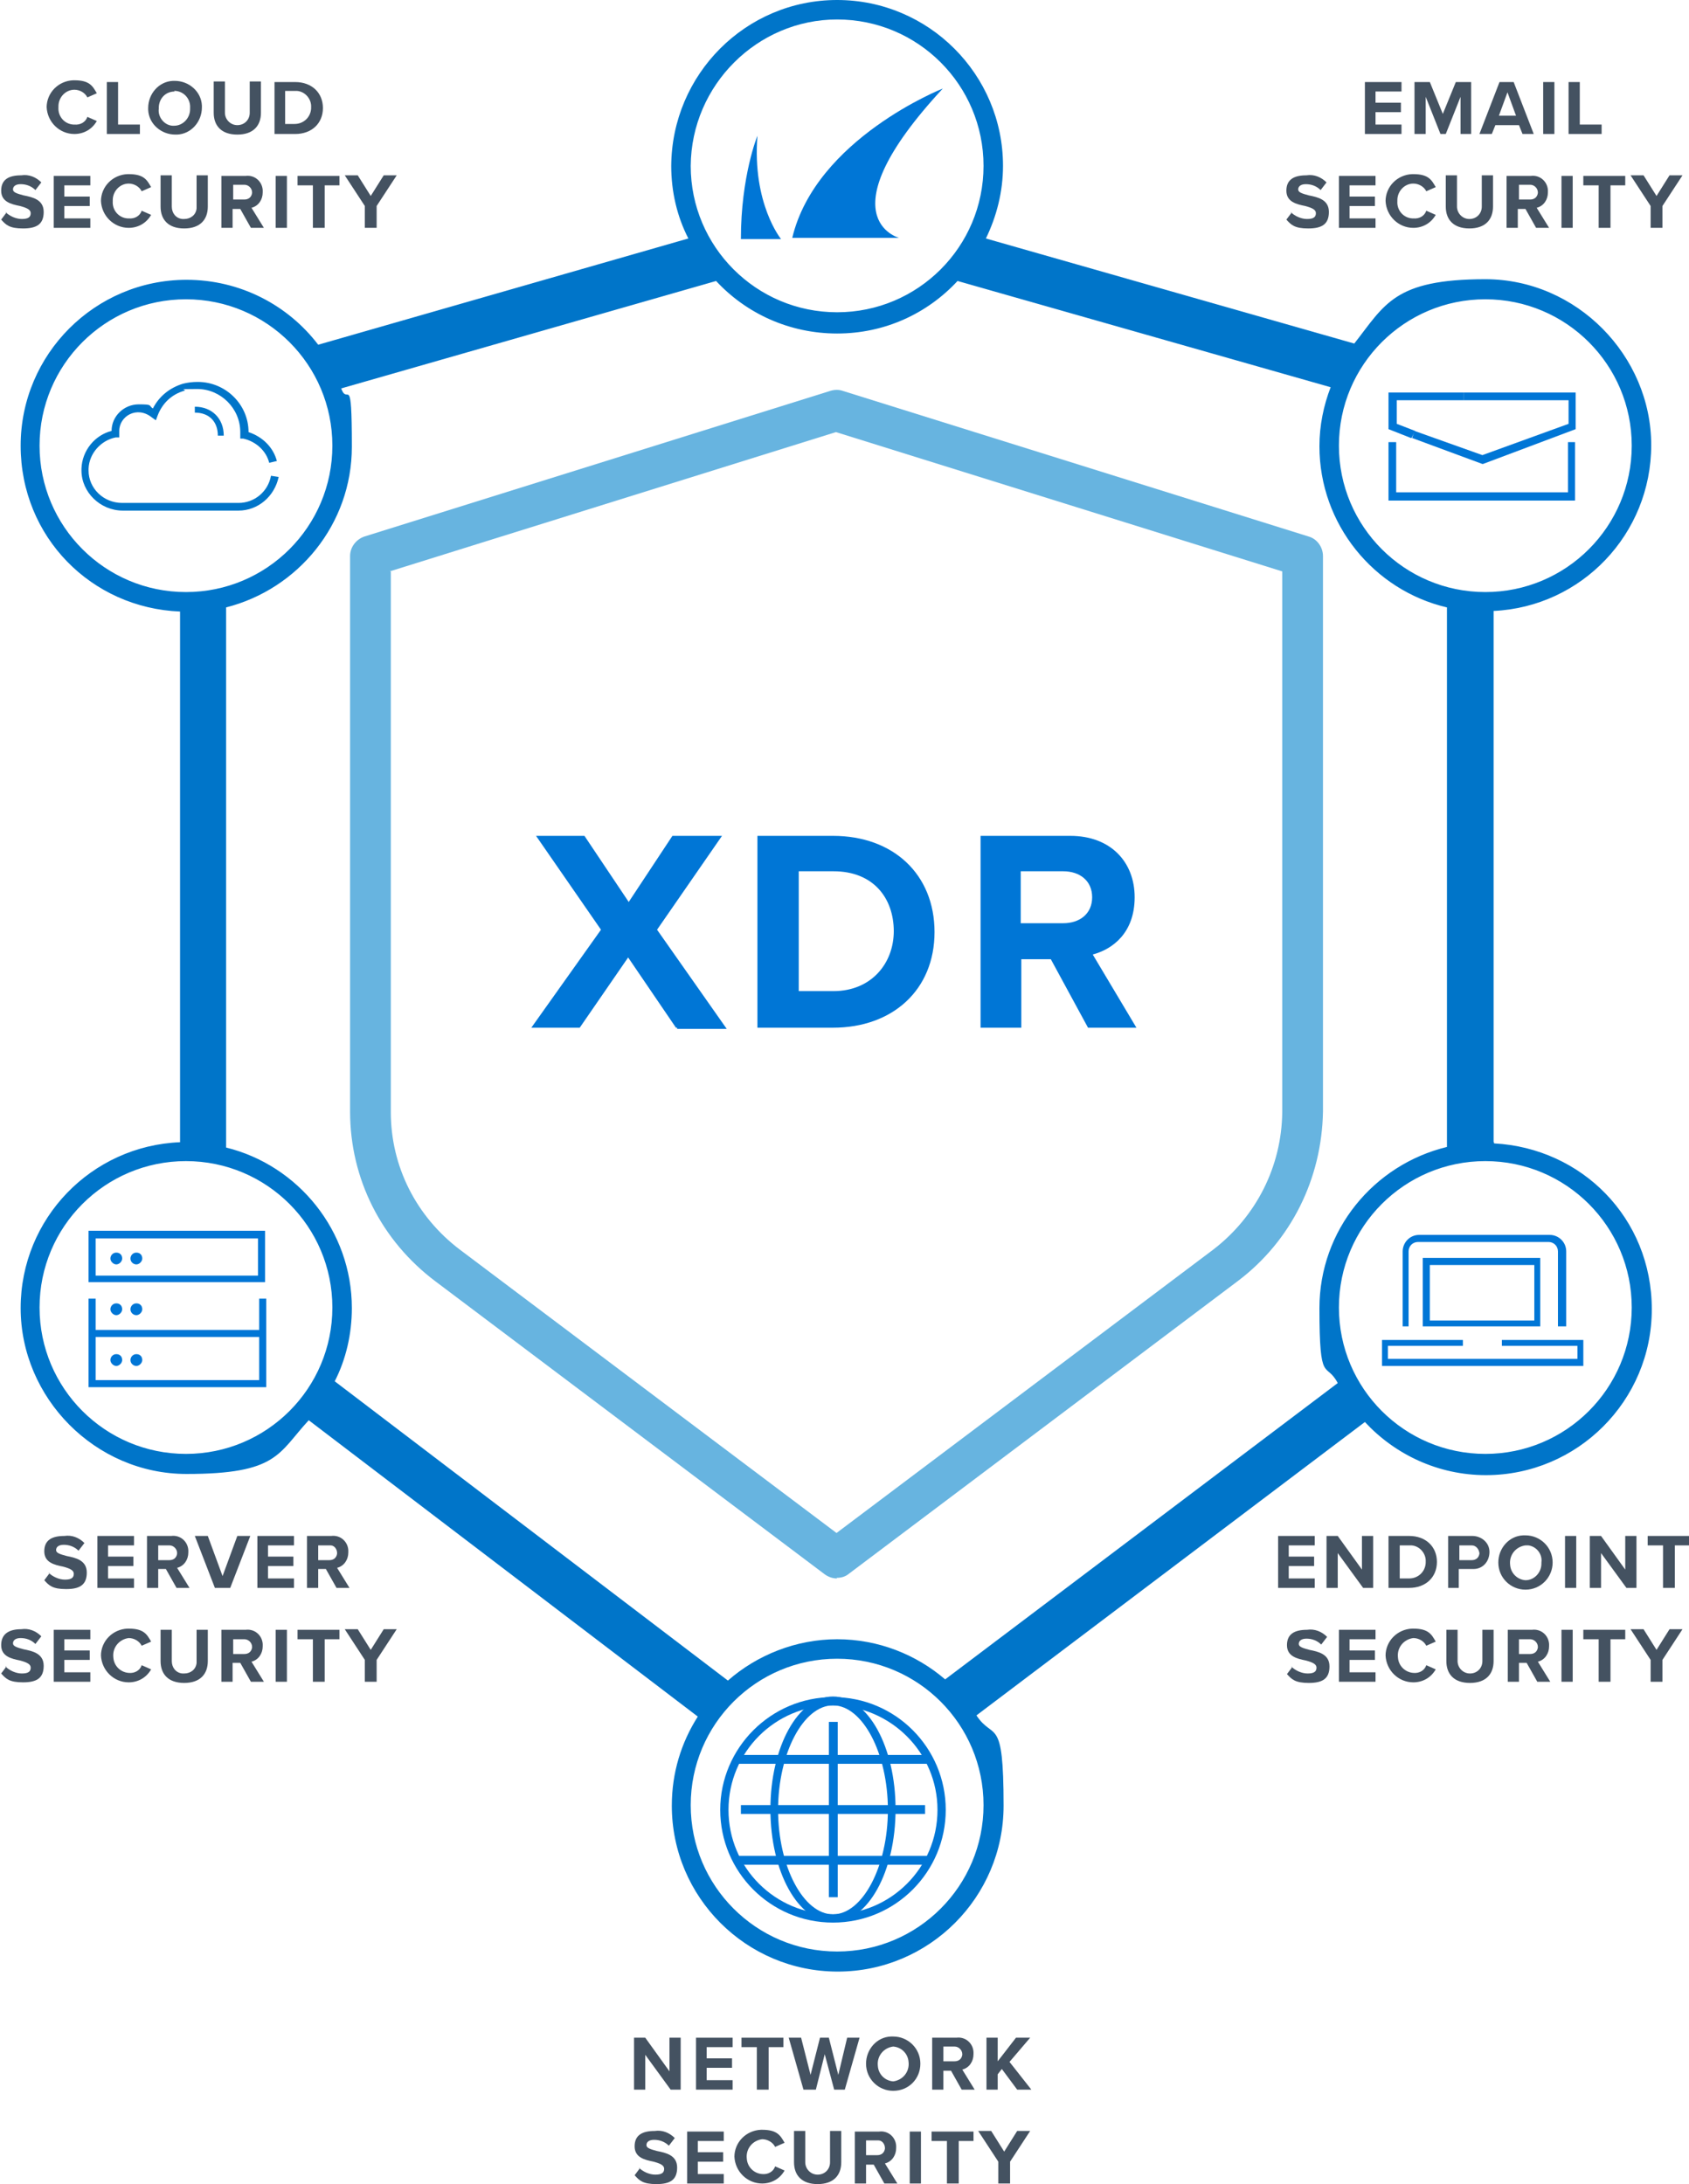 <?xml version="1.0" encoding="UTF-8"?>
<svg xmlns="http://www.w3.org/2000/svg" version="1.1" viewBox="0 0 286.1 370">
  <defs>
    <style>
      .cls-1 {
        fill: #445261;
      }

      .cls-2 {
        fill: #67b4e0;
      }

      .cls-3 {
        fill: #0076d6;
      }

      .cls-4 {
        fill: #0075c9;
      }
    </style>
  </defs>
  <!-- Generator: Adobe Illustrator 28.6.0, SVG Export Plug-In . SVG Version: 1.2.0 Build 709)  -->
  <g>
    <g id="Layer_1">
      <g id="Group_7225">
        <path id="Path_11361" class="cls-1" d="M7.9,18.2c0-2.5,2-4.5,4.5-4.6,0,0,.1,0,.2,0,2.6,0,3.1,1,3.8,2.2l-1.6.7c-.4-.8-1.3-1.3-2.2-1.3-1.5,0-2.7,1.3-2.7,2.8,0,0,0,.1,0,.2-.1,1.5,1,2.8,2.5,2.9,0,0,.1,0,.2,0,1,.1,1.9-.4,2.2-1.3l1.6.7c-.8,1.4-2.2,2.2-3.8,2.2-2.5,0-4.6-2-4.7-4.6Z"/>
        <path id="Path_11362" class="cls-1" d="M18.1,22.7v-8.8h1.9v7.2h3.7v1.6h-5.6Z"/>
        <path id="Path_11363" class="cls-1" d="M29.6,13.7c2.4,0,4.5,1.8,4.6,4.2,0,.1,0,.2,0,.3,0,2.4-1.8,4.5-4.2,4.6-.1,0-.2,0-.3,0-2.4,0-4.5-1.8-4.6-4.2,0-.1,0-.2,0-.3,0-2.4,1.8-4.5,4.2-4.6.1,0,.2,0,.3,0ZM29.6,15.5c-1.5,0-2.6,1.1-2.7,2.6,0,.1,0,.2,0,.3-.2,1.4.9,2.8,2.3,2.9.1,0,.2,0,.3,0,1.5,0,2.7-1.3,2.7-2.8,0,0,0-.1,0-.2.1-1.5-1-2.8-2.5-2.9,0,0-.1,0-.2,0Z"/>
        <path id="Path_11364" class="cls-1" d="M36.2,13.8h1.9v5.3c0,1.1.9,2.1,2.1,2.1s2.1-.9,2.1-2.1v-5.3h1.9v5.3c0,2.2-1.3,3.7-4,3.7s-4-1.5-4-3.7v-5.3h0Z"/>
        <path id="Path_11365" class="cls-1" d="M46.5,22.7v-8.8h3.5c2.8,0,4.7,1.8,4.7,4.4s-1.9,4.4-4.7,4.4h-3.5ZM48.3,21h1.6c1.5,0,2.7-1.1,2.8-2.6,0,0,0-.1,0-.2.1-1.4-1-2.7-2.4-2.8-.1,0-.2,0-.4,0h-1.6v5.6Z"/>
        <path id="Path_11366" class="cls-1" d="M.9,35.9c.7.7,1.8,1.2,2.8,1.2,1.2,0,1.5-.4,1.5-1s-.7-.9-1.8-1.2c-1.5-.3-3.2-.7-3.2-2.6s1.3-2.6,3.4-2.6c1.3-.2,2.5.3,3.4,1.2l-1,1.3c-.7-.7-1.6-1-2.5-1-.9,0-1.3.4-1.3.9s.7.7,1.8,1c1.5.3,3.4.7,3.4,2.8s-1.2,2.8-3.5,2.8-2.9-.6-3.7-1.5l.9-1.2Z"/>
        <path id="Path_11367" class="cls-1" d="M9.1,38.6v-8.8h6.2v1.6h-4.4v1.9h4.3v1.6h-4.3v2.1h4.4v1.6h-6.2Z"/>
        <path id="Path_11368" class="cls-1" d="M17.1,34.1c0-2.5,2-4.5,4.5-4.6,0,0,.1,0,.2,0,2.6,0,3.1,1,3.8,2.2l-1.6.7c-.4-.8-1.3-1.3-2.2-1.3-1.5,0-2.7,1.3-2.7,2.8,0,0,0,.1,0,.2-.1,1.5,1,2.8,2.5,2.9,0,0,.1,0,.2,0,1,.1,1.9-.4,2.2-1.3l1.6.7c-.8,1.4-2.2,2.2-3.8,2.2-2.5,0-4.6-2-4.7-4.6h0Z"/>
        <path id="Path_11369" class="cls-1" d="M27.2,29.7h1.9v5.3c0,1.1.7,2,1.8,2.1,0,0,.2,0,.3,0,1.1,0,2-.7,2.1-1.8,0,0,0-.2,0-.3v-5.3h1.9v5.3c0,2.2-1.3,3.7-4,3.7s-4-1.5-4-3.7v-5.3Z"/>
        <path id="Path_11370" class="cls-1" d="M42.5,38.6l-1.8-3.2h-1.3v3.2h-1.9v-8.8h4.1c1.5-.2,2.8.9,2.9,2.4,0,.1,0,.3,0,.4,0,1.2-.7,2.3-1.9,2.6l2.1,3.4h-2.2ZM41.4,31.3h-1.9v2.5h1.9c.7,0,1.2-.4,1.3-1.1,0,0,0,0,0-.1,0-.7-.6-1.3-1.3-1.3,0,0,0,0,0,0h0Z"/>
        <path id="Path_11371" class="cls-1" d="M46.7,38.6v-8.8h1.9v8.8h-1.9Z"/>
        <path id="Path_11372" class="cls-1" d="M53,38.6v-7.2h-2.6v-1.6h7.1v1.6h-2.5v7.2h-1.9Z"/>
        <path id="Path_11373" class="cls-1" d="M61.8,38.6v-3.7l-3.4-5.2h2.2l2.2,3.5,2.2-3.5h2.2l-3.4,5.2v3.7h-2.1Z"/>
      </g>
      <g id="Group_7226">
        <path id="Path_11374" class="cls-1" d="M8.2,266.4c.7.7,1.8,1.2,2.8,1.2,1.2,0,1.5-.4,1.5-1s-.7-.9-1.8-1.2c-1.5-.3-3.2-.7-3.2-2.6s1.3-2.6,3.4-2.6c1.3-.2,2.5.3,3.4,1.2l-1,1.3c-.7-.7-1.6-1-2.5-1-.9,0-1.3.4-1.3.9s.7.7,1.8,1c1.5.3,3.4.7,3.4,2.8s-1.2,2.8-3.5,2.8-2.9-.6-3.7-1.5l.9-1.2h0Z"/>
        <path id="Path_11375" class="cls-1" d="M16.5,269v-8.8h6.2v1.6h-4.4v1.9h4.3v1.6h-4.3v2.1h4.4v1.6h-6.2Z"/>
        <path id="Path_11376" class="cls-1" d="M29.9,269l-1.8-3.2h-1.3v3.2h-1.9v-8.8h4.1c1.5-.2,2.8.9,2.9,2.4,0,.1,0,.3,0,.4,0,1.2-.7,2.3-1.9,2.6l2.1,3.4h-2.2ZM28.7,261.8h-1.9v2.5h1.9c.7,0,1.2-.4,1.3-1.1,0,0,0,0,0-.1,0-.7-.6-1.3-1.3-1.3,0,0,0,0,0,0h0Z"/>
        <path id="Path_11377" class="cls-1" d="M36.4,269l-3.4-8.8h2.2l2.5,6.8,2.5-6.8h2.2l-3.4,8.8h-2.6Z"/>
        <path id="Path_11378" class="cls-1" d="M43.6,269v-8.8h6.2v1.6h-4.4v1.9h4.3v1.6h-4.3v2.1h4.4v1.6h-6.2Z"/>
        <path id="Path_11379" class="cls-1" d="M57,269l-1.8-3.2h-1.3v3.2h-1.9v-8.8h4.1c1.5-.2,2.8.9,2.9,2.4,0,.1,0,.3,0,.4,0,1.2-.7,2.3-1.9,2.6l2.1,3.4h-2.2ZM55.8,261.8h-1.9v2.5h1.9c.7,0,1.2-.4,1.3-1.1,0,0,0,0,0-.1,0-.7-.5-1.3-1.1-1.3,0,0-.1,0-.2,0h0Z"/>
        <path id="Path_11380" class="cls-1" d="M.9,282.3c.7.7,1.8,1.2,2.8,1.2,1.2,0,1.5-.4,1.5-1s-.7-.9-1.8-1.2c-1.5-.3-3.2-.7-3.2-2.6s1.3-2.7,3.4-2.7c1.3-.2,2.5.3,3.4,1.2l-1,1.3c-.7-.7-1.6-1-2.5-1-.9,0-1.3.4-1.3.9s.7.7,1.8,1c1.5.3,3.4.7,3.4,2.8s-1.2,2.8-3.5,2.8-2.9-.6-3.7-1.5l.9-1.2h0Z"/>
        <path id="Path_11381" class="cls-1" d="M9.1,284.9v-8.8h6.2v1.6h-4.4v1.9h4.3v1.6h-4.3v2.1h4.4v1.6h-6.2Z"/>
        <path id="Path_11382" class="cls-1" d="M17.1,280.5c0-2.5,2-4.5,4.5-4.6,0,0,.1,0,.2,0,2.6,0,3.1,1,3.8,2.2l-1.6.7c-.4-.8-1.3-1.3-2.2-1.3-1.6.2-2.8,1.6-2.6,3.3.1,1.4,1.2,2.5,2.6,2.6,1,.1,1.9-.4,2.2-1.3l1.6.7c-.8,1.4-2.2,2.2-3.8,2.2-2.5,0-4.6-2-4.7-4.6h0Z"/>
        <path id="Path_11383" class="cls-1" d="M27.2,276.1h1.9v5.3c0,1.1.7,2,1.8,2.1,0,0,.2,0,.3,0,1.1,0,2-.7,2.1-1.8,0,0,0-.2,0-.3v-5.3h1.9v5.3c0,2.2-1.3,3.7-4,3.7s-4-1.5-4-3.7v-5.3Z"/>
        <path id="Path_11384" class="cls-1" d="M42.5,284.9l-1.8-3.2h-1.3v3.2h-1.9v-8.8h4.1c1.5-.2,2.8.9,2.9,2.4,0,.1,0,.3,0,.4,0,1.2-.7,2.3-1.9,2.6l2.1,3.4h-2.2ZM41.4,277.7h-1.9v2.5h1.9c.7,0,1.2-.4,1.3-1.1,0,0,0,0,0-.1,0-.7-.6-1.3-1.3-1.3,0,0,0,0,0,0h0Z"/>
        <path id="Path_11385" class="cls-1" d="M46.7,284.9v-8.8h1.9v8.8h-1.9Z"/>
        <path id="Path_11386" class="cls-1" d="M53,284.9v-7.2h-2.6v-1.6h7.1v1.6h-2.5v7.2h-1.9Z"/>
        <path id="Path_11387" class="cls-1" d="M61.8,284.9v-3.7l-3.4-5.2h2.2l2.2,3.5,2.2-3.5h2.2l-3.4,5.2v3.7h-2.1Z"/>
      </g>
      <g id="Group_7227">
        <path id="Path_11388" class="cls-1" d="M231.2,22.7v-8.8h6.2v1.6h-4.4v1.9h4.3v1.6h-4.3v2.1h4.4v1.6h-6.2Z"/>
        <path id="Path_11389" class="cls-1" d="M247.4,22.7v-6.3l-2.5,6.3h-.9l-2.5-6.3v6.3h-1.9v-8.8h2.6l2.2,5.4,2.2-5.4h2.6v8.8h-1.9Z"/>
        <path id="Path_11390" class="cls-1" d="M257.9,22.7l-.6-1.5h-4l-.6,1.5h-2.1l3.4-8.8h2.4l3.4,8.8h-1.9ZM255.4,15.5l-1.5,4.1h2.9l-1.5-4.1Z"/>
        <path id="Path_11391" class="cls-1" d="M261.4,22.7v-8.8h1.9v8.8h-1.9Z"/>
        <path id="Path_11392" class="cls-1" d="M265.7,22.7v-8.8h1.9v7.2h3.7v1.6h-5.6Z"/>
        <path id="Path_11393" class="cls-1" d="M218.6,35.9c.7.7,1.8,1.2,2.8,1.2,1.2,0,1.5-.4,1.5-1s-.7-.9-1.8-1.2c-1.5-.3-3.2-.7-3.2-2.6s1.3-2.6,3.4-2.6c1.3-.2,2.5.3,3.4,1.2l-1,1.3c-.7-.7-1.6-1-2.5-1-.9,0-1.3.4-1.3.9s.7.7,1.8,1c1.5.3,3.4.7,3.4,2.8s-1.2,2.8-3.5,2.8-2.9-.6-3.7-1.5l.9-1.2h0Z"/>
        <path id="Path_11394" class="cls-1" d="M226.8,38.6v-8.8h6.2v1.6h-4.4v1.9h4.3v1.6h-4.3v2.1h4.4v1.6h-6.2Z"/>
        <path id="Path_11395" class="cls-1" d="M234.7,34.1c0-2.5,2-4.5,4.5-4.6,0,0,.1,0,.2,0,2.6,0,3.1,1,3.8,2.2l-1.6.7c-.4-.8-1.3-1.3-2.2-1.3-1.5,0-2.7,1.3-2.7,2.8,0,0,0,.1,0,.2-.1,1.5,1,2.8,2.5,2.9,0,0,.1,0,.2,0,1,.1,1.9-.4,2.2-1.3l1.6.7c-.8,1.4-2.2,2.2-3.8,2.2-2.5,0-4.6-2-4.7-4.6Z"/>
        <path id="Path_11396" class="cls-1" d="M244.9,29.7h1.9v5.3c0,1.1.9,2.1,2.1,2.1s2.1-.9,2.1-2.1v-5.3h1.9v5.3c0,2.2-1.3,3.7-4,3.7s-4-1.5-4-3.7v-5.3Z"/>
        <path id="Path_11397" class="cls-1" d="M260.2,38.6l-1.8-3.2h-1.3v3.2h-1.9v-8.8h4.1c1.5-.2,2.8.9,2.9,2.4,0,.1,0,.3,0,.4,0,1.2-.7,2.3-1.9,2.6l2.1,3.4h-2.2ZM259.2,31.3h-1.9v2.5h1.9c.7,0,1.2-.4,1.3-1.1,0,0,0,0,0-.1,0-.7-.6-1.3-1.3-1.3,0,0,0,0,0,0h0Z"/>
        <path id="Path_11398" class="cls-1" d="M264.5,38.6v-8.8h1.9v8.8h-1.9Z"/>
        <path id="Path_11399" class="cls-1" d="M270.8,38.6v-7.2h-2.6v-1.6h7.1v1.6h-2.5v7.2h-1.9Z"/>
        <path id="Path_11400" class="cls-1" d="M279.6,38.6v-3.7l-3.4-5.2h2.2l2.2,3.5,2.2-3.5h2.2l-3.4,5.2v3.7h-2.1Z"/>
      </g>
      <g id="Group_7228">
        <path id="Path_11401" class="cls-1" d="M216.5,269v-8.8h6.2v1.6h-4.4v1.9h4.3v1.6h-4.3v2.1h4.4v1.6h-6.2Z"/>
        <path id="Path_11402" class="cls-1" d="M230.9,269l-4.3-5.9v5.9h-1.9v-8.8h1.9l4.1,5.7v-5.7h1.9v8.8h-1.8Z"/>
        <path id="Path_11403" class="cls-1" d="M235.2,269v-8.8h3.5c2.8,0,4.7,1.8,4.7,4.4s-1.9,4.4-4.7,4.4h-3.5ZM237.1,267.4h1.6c1.5,0,2.7-1.1,2.8-2.6,0,0,0-.1,0-.2.1-1.4-1-2.7-2.4-2.8-.1,0-.2,0-.4,0h-1.6v5.6h0Z"/>
        <path id="Path_11404" class="cls-1" d="M245.3,269v-8.8h4.1c1.5,0,2.9,1.1,2.9,2.7s-1.1,2.9-2.7,2.9c0,0-.2,0-.3,0h-2.2v3.2h-1.9ZM249.3,261.8h-2.1v2.5h2.1c.7,0,1.2-.4,1.3-1.1,0,0,0,0,0-.1-.1-.7-.6-1.3-1.3-1.3Z"/>
        <path id="Path_11405" class="cls-1" d="M258.4,260.1c2.5,0,4.6,2,4.6,4.6,0,2.5-2,4.6-4.6,4.6-2.5,0-4.6-2-4.6-4.6h0c0-2.4,1.8-4.5,4.2-4.6.1,0,.2,0,.3,0ZM258.4,261.8c-1.6.2-2.8,1.6-2.6,3.3.1,1.4,1.2,2.5,2.6,2.6,1.5,0,2.7-1.3,2.7-2.8,0,0,0-.1,0-.2.2-1.4-.8-2.7-2.2-2.9-.2,0-.3,0-.5,0h0Z"/>
        <path id="Path_11406" class="cls-1" d="M265.1,269v-8.8h1.9v8.8h-1.9Z"/>
        <path id="Path_11407" class="cls-1" d="M275.5,269l-4.3-5.9v5.9h-1.9v-8.8h1.9l4.1,5.7v-5.7h1.9v8.8h-1.8,0Z"/>
        <path id="Path_11408" class="cls-1" d="M281.7,269v-7.2h-2.6v-1.6h7.1v1.6h-2.5v7.2h-1.9Z"/>
        <path id="Path_11409" class="cls-1" d="M218.7,282.3c.7.7,1.8,1.2,2.8,1.2,1.2,0,1.5-.4,1.5-1s-.7-.9-1.8-1.2c-1.5-.3-3.2-.7-3.2-2.6s1.3-2.6,3.4-2.6c1.3-.2,2.5.3,3.4,1.2l-1,1.3c-.7-.7-1.6-1-2.5-1-.9,0-1.3.4-1.3.9s.7.7,1.8,1c1.5.3,3.4.7,3.4,2.8s-1.2,2.8-3.5,2.8-2.9-.6-3.7-1.5l.9-1.2h0Z"/>
        <path id="Path_11410" class="cls-1" d="M226.8,284.9v-8.8h6.2v1.6h-4.4v1.9h4.3v1.6h-4.3v2.1h4.4v1.6h-6.2Z"/>
        <path id="Path_11411" class="cls-1" d="M234.7,280.5c0-2.5,2-4.5,4.5-4.6,0,0,.1,0,.2,0,2.6,0,3.1,1,3.8,2.2l-1.6.7c-.4-.8-1.3-1.3-2.2-1.3-1.6.2-2.8,1.6-2.6,3.3.1,1.4,1.2,2.5,2.6,2.6,1,.1,1.9-.4,2.2-1.3l1.6.7c-.8,1.4-2.2,2.2-3.8,2.2-2.5,0-4.6-2-4.7-4.6Z"/>
        <path id="Path_11412" class="cls-1" d="M245,276.1h1.9v5.3c0,1.1.9,2.1,2.1,2.1s2.1-.9,2.1-2.1h0v-5.3h1.9v5.3c0,2.2-1.3,3.7-4,3.7s-4-1.5-4-3.7v-5.3h0Z"/>
        <path id="Path_11413" class="cls-1" d="M260.4,284.9l-1.8-3.2h-1.3v3.2h-1.9v-8.8h4.1c1.5-.2,2.8.9,2.9,2.4,0,.1,0,.3,0,.4,0,1.2-.7,2.3-1.9,2.6l2.1,3.4h-2.2ZM259.2,277.7h-1.9v2.5h1.9c.7,0,1.2-.4,1.3-1.1,0,0,0,0,0-.1,0-.7-.6-1.3-1.3-1.3h0Z"/>
        <path id="Path_11414" class="cls-1" d="M264.5,284.9v-8.8h1.9v8.8h-1.9Z"/>
        <path id="Path_11415" class="cls-1" d="M270.8,284.9v-7.2h-2.6v-1.6h7.1v1.6h-2.5v7.2h-1.9Z"/>
        <path id="Path_11416" class="cls-1" d="M279.6,284.9v-3.7l-3.4-5.2h2.2l2.2,3.5,2.2-3.5h2.2l-3.4,5.2v3.7h-2.1Z"/>
      </g>
      <g id="Group_7229">
        <path id="Path_11417" class="cls-1" d="M113.6,354l-4.3-5.9v5.9h-1.9v-8.8h1.9l4.1,5.7v-5.7h1.9v8.8h-1.8Z"/>
        <path id="Path_11418" class="cls-1" d="M117.9,354v-8.8h6.2v1.6h-4.4v1.9h4.3v1.6h-4.3v2.1h4.4v1.6h-6.2Z"/>
        <path id="Path_11419" class="cls-1" d="M128.2,354v-7.2h-2.6v-1.6h7.1v1.6h-2.5v7.2h-1.9Z"/>
        <path id="Path_11420" class="cls-1" d="M141.3,354l-1.6-6-1.5,6h-2.1l-2.5-8.8h2.1l1.6,6.3,1.6-6.3h1.5l1.6,6.3,1.5-6.3h2.1l-2.5,8.8h-1.8Z"/>
        <path id="Path_11421" class="cls-1" d="M151.3,345c2.5,0,4.6,2,4.6,4.6s-2,4.6-4.6,4.6c-2.5,0-4.6-2-4.6-4.6h0c0-2.4,1.8-4.5,4.2-4.6.1,0,.2,0,.3,0ZM151.3,346.7c-1.6.2-2.8,1.6-2.6,3.3.1,1.4,1.2,2.5,2.6,2.6,1.6-.2,2.8-1.6,2.6-3.3-.1-1.4-1.2-2.5-2.6-2.6Z"/>
        <path id="Path_11422" class="cls-1" d="M162.9,354l-1.8-3.2h-1.3v3.2h-1.9v-8.8h4.1c1.5-.2,2.8.9,2.9,2.4,0,.1,0,.3,0,.4,0,1.2-.7,2.3-1.9,2.6l2.1,3.4h-2.2ZM161.7,346.7h-1.9v2.5h1.9c.7,0,1.2-.4,1.3-1.1,0,0,0,0,0-.1,0-.7-.6-1.3-1.3-1.3,0,0,0,0,0,0h0Z"/>
        <path id="Path_11423" class="cls-1" d="M172.3,354l-2.6-3.5-.7.9v2.6h-1.9v-8.8h1.9v4l3.1-4h2.4l-3.5,4.1,3.7,4.7h-2.2Z"/>
        <path id="Path_11424" class="cls-1" d="M108.2,367.2c.7.7,1.8,1.2,2.8,1.2,1.2,0,1.5-.4,1.5-1s-.7-.9-1.8-1.2c-1.5-.3-3.2-.7-3.2-2.6s1.3-2.6,3.4-2.6c1.3-.2,2.5.3,3.4,1.2l-1,1.3c-.7-.7-1.6-1-2.5-1-.9,0-1.3.4-1.3.9s.7.7,1.8,1c1.5.3,3.4.7,3.4,2.8s-1.2,2.8-3.5,2.8-2.9-.6-3.7-1.5l.9-1.2h0Z"/>
        <path id="Path_11425" class="cls-1" d="M116.4,369.9v-8.8h6.2v1.6h-4.4v1.9h4.3v1.6h-4.3v2.1h4.4v1.6h-6.2Z"/>
        <path id="Path_11426" class="cls-1" d="M124.4,365.4c0-2.5,2-4.5,4.5-4.6,0,0,.1,0,.2,0,2.6,0,3.1,1,3.8,2.2l-1.6.7c-.4-.8-1.3-1.3-2.2-1.3-1.6.2-2.8,1.6-2.6,3.3.1,1.4,1.2,2.5,2.6,2.6,1,.1,1.9-.4,2.2-1.3l1.6.7c-.8,1.4-2.2,2.2-3.8,2.2-2.5,0-4.6-2-4.7-4.6Z"/>
        <path id="Path_11427" class="cls-1" d="M134.5,361h1.9v5.3c0,1.1.9,2.1,2.1,2.1s2.1-.9,2.1-2.1v-5.3h1.9v5.3c0,2.2-1.3,3.7-4,3.7s-4-1.5-4-3.7v-5.3Z"/>
        <path id="Path_11428" class="cls-1" d="M149.8,369.9l-1.8-3.2h-1.3v3.2h-1.9v-8.8h4.1c1.5-.2,2.8.9,2.9,2.4,0,.1,0,.3,0,.4,0,1.2-.7,2.3-1.9,2.6l2.1,3.4h-2.2ZM148.6,362.6h-1.9v2.5h1.9c.7,0,1.2-.4,1.3-1.1,0,0,0,0,0-.1,0-.7-.5-1.3-1.1-1.3,0,0-.1,0-.2,0h0Z"/>
        <path id="Path_11429" class="cls-1" d="M154.1,369.9v-8.8h1.9v8.8h-1.9Z"/>
        <path id="Path_11430" class="cls-1" d="M160.4,369.9v-7.2h-2.6v-1.6h7.1v1.6h-2.5v7.2h-1.9Z"/>
        <path id="Path_11431" class="cls-1" d="M169.1,369.9v-3.7l-3.4-5.2h2.2l2.2,3.5,2.2-3.5h2.2l-3.4,5.2v3.7h-2.1Z"/>
      </g>
      <g id="Group_7230">
        <path id="Path_11432" class="cls-3" d="M114.5,174.1l-8.1-11.9-8.2,11.9h-8.2l11.8-16.6-11-15.9h8.2l7.5,11.2,7.4-11.2h8.4l-11,15.9,11.8,16.8h-8.4v-.2Z"/>
        <path id="Path_11433" class="cls-3" d="M128.3,174.1v-32.5h12.8c10.2,0,17.2,6.5,17.2,16.3s-7.1,16.2-17.2,16.2h-12.8ZM151.4,157.8c0-5.7-3.5-10.2-10.2-10.2h-5.9v20.3h5.9c6.3,0,10.2-4.6,10.2-10.2h0Z"/>
        <path id="Path_11434" class="cls-3" d="M184.3,174.1l-6.3-11.6h-5v11.6h-6.9v-32.5h15.2c6.8,0,10.9,4.4,10.9,10.4s-3.7,8.8-7.1,9.7l7.4,12.4h-8.1ZM185,152c0-2.8-2.1-4.4-4.9-4.4h-7.2v8.8h7.2c2.8,0,4.9-1.6,4.9-4.4h0Z"/>
      </g>
      <g id="Group_7232">
        <path id="Path_11438" class="cls-3" d="M266.8,84.8h-31.6v-9.9h1.3v8.5h29.1v-8.5h1.2v9.9Z"/>
        <path id="Path_11439" class="cls-3" d="M239,74.2l-3.8-1.5v-6.2h12.7v1.3h-11.3v4l3.1,1.2-.6,1.2Z"/>
        <path id="Path_11440" class="cls-3" d="M251.1,78.6l-11.9-4.4.4-1.2,11.5,4.1,14.6-5.3v-4h-17.8v-1.3h19v6.2l-15.7,5.9Z"/>
      </g>
      <g id="Artwork_11">
        <path id="Path_11442" class="cls-3" d="M132.3,40.5h-6.8c0-10.7,2.8-17.5,2.8-17.5-.9,11.5,4,17.5,4,17.5M159.7,15s-21.5,8.5-25.5,25.3h18.1s-12.9-3.4,7.4-25.3"/>
      </g>
      <g id="Group_7233">
        <path id="Path_11443" class="cls-3" d="M141.1,288.9c5,0,9.3,8.1,9.3,17.7s-4.3,17.7-9.3,17.7-9.3-8.1-9.3-17.7,4.3-17.7,9.3-17.7M141.1,287.4c-5.9,0-10.6,8.5-10.6,19.1s4.7,19.1,10.6,19.1,10.6-8.5,10.6-19.1-4.7-19.1-10.6-19.1h0Z"/>
        <rect id="Rectangle_3245" class="cls-3" x="125.5" y="305.8" width="31.2" height="1.5"/>
        <rect id="Rectangle_3246" class="cls-3" x="140.4" y="291.7" width="1.5" height="29.7"/>
        <rect id="Rectangle_3247" class="cls-3" x="124.8" y="297.3" width="32.5" height="1.5"/>
        <rect id="Rectangle_3248" class="cls-3" x="124.8" y="314.4" width="32.5" height="1.5"/>
        <path id="Path_11444" class="cls-3" d="M141.1,325.7c-10.6,0-19.1-8.6-19.1-19.1s8.6-19.1,19.1-19.1c10.6,0,19.1,8.6,19.1,19.1,0,10.5-8.5,19.1-19.1,19.1,0,0,0,0,0,0ZM141.1,288.9c-9.8,0-17.7,7.9-17.7,17.7s7.9,17.7,17.7,17.7,17.7-7.9,17.7-17.7c0-9.7-7.9-17.6-17.7-17.7Z"/>
      </g>
      <g id="Group_7234">
        <path id="Path_11445" class="cls-3" d="M259.9,214.3v9.4h-17.7v-9.4h17.7M260.9,213.1h-19.9v11.6h19.9v-11.6h0Z"/>
        <path id="Path_11446" class="cls-3" d="M264.9,224.7h-1v-12.7c0-.9-.7-1.6-1.6-1.6h-22.1c-.9,0-1.6.7-1.6,1.6v12.7h-1v-12.7c0-1.5,1.2-2.8,2.8-2.8,0,0,0,0,0,0h22.1c1.5,0,2.8,1.2,2.8,2.8,0,0,0,0,0,0v12.7h-.3Z"/>
        <path id="Path_11447" class="cls-3" d="M268.2,231.4h-34.1v-4.4h13.7v1h-12.7v2.2h32.1v-2.2h-12.8v-1h13.8v4.4Z"/>
      </g>
      <g id="Group_7235">
        <path id="Path_11448" class="cls-3" d="M45,235H15v-15h1.2v13.8h27.7v-13.8h1.2v15Z"/>
        <rect id="Rectangle_3249" class="cls-3" x="15.6" y="225.3" width="28.7" height="1.2"/>
        <path id="Path_11449" class="cls-3" d="M45,217.2H15v-8.7h29.9v8.7h.1ZM16.2,216.1h27.5v-6.3h-27.5v6.3Z"/>
        <path id="Path_11450" class="cls-3" d="M19.7,212.2c-.6,0-1,.5-1,1s.5,1,1,1,1-.5,1-1h0c0-.6-.4-1-1-1,0,0,0,0,0,0Z"/>
        <path id="Path_11451" class="cls-3" d="M23.1,212.2c-.6,0-1,.5-1,1,0,.6.5,1,1,1s1-.5,1-1h0c0-.6-.4-1-1-1,0,0,0,0,0,0Z"/>
        <path id="Path_11452" class="cls-3" d="M19.7,220.8c-.6,0-1,.5-1,1s.5,1,1,1,1-.5,1-1h0c0-.6-.4-1-1-1,0,0,0,0,0,0Z"/>
        <path id="Path_11453" class="cls-3" d="M23.1,220.8c-.6,0-1,.5-1,1,0,.6.5,1,1,1s1-.5,1-1h0c0-.6-.4-1-1-1,0,0,0,0,0,0Z"/>
        <path id="Path_11454" class="cls-3" d="M19.7,229.4c-.6,0-1,.5-1,1s.5,1,1,1,1-.5,1-1h0c0-.6-.4-1-1-1,0,0,0,0,0,0Z"/>
        <path id="Path_11455" class="cls-3" d="M23.1,229.4c-.6,0-1,.5-1,1,0,.6.5,1,1,1s1-.5,1-1h0c0-.6-.4-1-1-1,0,0,0,0,0,0Z"/>
      </g>
      <g>
        <path class="cls-2" d="M141.8,267.4c-.7,0-1.4-.2-2.1-.7l-65.9-49.6c-9.2-6.9-14.5-17.4-14.5-28.8v-94.1c0-1.5,1-2.8,2.4-3.3l79-24.7c.7-.2,1.4-.2,2,0l79,24.7c1.4.4,2.4,1.8,2.4,3.3v94.1c-.2,11.4-5.4,21.9-14.4,28.7l-65.9,49.6c-.6.5-1.3.7-2.1.7h0ZM66.2,96.8v91.6c0,9.2,4.3,17.7,11.7,23.3l63.8,48,63.8-48c7.3-5.6,11.6-14.1,11.7-23.3v-91.6l-75.6-23.6-75.6,23.6h0Z"/>
        <path class="cls-4" d="M253,193.4v-89.9c14.9-.7,26.7-13,26.7-28.1s-12.6-28.1-28.1-28.1-17,4.3-22.2,10.9l-62.4-17.8c1.8-3.7,2.9-7.9,2.9-12.3,0-15.5-12.6-28.1-28.1-28.1s-28,12.6-28.1,28.1c0,4.4,1,8.6,2.9,12.3l-62.7,18c-5.1-6.7-13.2-11-22.3-11-15.5,0-28.1,12.6-28.1,28.1s12,27.5,27,28.1v89.9c-15,.6-27,12.9-27,28.1s12.6,28.1,28.1,28.1,15.5-3.5,20.7-9.1l65.9,50.2c-2.8,4.4-4.4,9.5-4.4,15.1,0,15.5,12.6,28.1,28.1,28.1s28.1-12.6,28.1-28.1-1.7-10.9-4.6-15.3l65.8-49.7c5.1,5.5,12.4,9,20.5,9,15.5,0,28.1-12.6,28.1-28.1s-11.9-27.3-26.7-28.1h0ZM251.6,50.7c13.7,0,24.8,11.1,24.8,24.8s-11.1,24.8-24.8,24.8-24.8-11.1-24.8-24.8,11.1-24.8,24.8-24.8ZM141.8,3.3c13.7,0,24.8,11.1,24.8,24.8s-11.1,24.8-24.8,24.8-24.8-11.1-24.8-24.8c.1-13.7,11.3-24.8,24.8-24.8h0ZM6.7,75.5c0-13.7,11.1-24.8,24.8-24.8s24.8,11.1,24.8,24.8-11.1,24.8-24.8,24.8-24.8-11.1-24.8-24.8ZM31.5,246.3c-13.7,0-24.8-11.1-24.8-24.8s11.1-24.8,24.8-24.8,24.8,11.1,24.8,24.8-11.1,24.8-24.8,24.8ZM141.8,330.6c-13.7,0-24.8-11.1-24.8-24.8s11.1-24.8,24.8-24.8,24.8,11.1,24.8,24.8-11.1,24.8-24.8,24.8ZM160.1,284.5c-4.9-4.2-11.3-6.8-18.3-6.8s-13.6,2.7-18.5,7l-66.6-50.7c1.9-3.7,2.9-8,2.9-12.4,0-13.1-9.1-24.2-21.3-27.2v-91.5c12.2-3.1,21.3-14.1,21.3-27.2s-.7-6.8-1.8-9.9l63.5-18.2c5.1,5.5,12.4,8.9,20.5,8.9s15.3-3.4,20.4-8.9l63.2,18c-1.2,3.1-1.9,6.5-1.9,10,0,13.2,9.2,24.4,21.6,27.3v91.4c-12.4,3-21.6,14.1-21.6,27.3s1.1,8.9,3.1,12.7l-66.5,50.2h0ZM251.6,246.3c-13.7,0-24.8-11.1-24.8-24.8s11.1-24.8,24.8-24.8,24.8,11.1,24.8,24.8-11.1,24.8-24.8,24.8Z"/>
      </g>
      <g>
        <path class="cls-4" d="M40.5,86.5h-19.7c-3.8,0-7-3.1-7-6.8v-.3c.1-3.1,2.3-5.7,5.1-6.4h0c0-2.5,2.1-4.5,4.6-4.5s1.6.2,2.4.7c1-2,2.8-3.5,5.1-4.2.8-.2,1.6-.3,2.5-.3,4.7,0,8.6,3.8,8.6,8.5,2.4.8,4.2,2.6,4.8,4.9l-1.3.3c-.5-2-2.2-3.6-4.4-4.1h-.5v-1.1c0-4-3.3-7.3-7.3-7.3s-1.5.1-2.2.3c-2.1.6-3.7,2.1-4.5,4.2l-.3.8-.7-.5c-2.5-2-5.5-.2-5.5,2.3v1.1h-.6c-2.5.5-4.5,2.7-4.6,5.3v.3c0,3,2.5,5.5,5.7,5.5h19.7c2.7,0,5-1.9,5.5-4.6l1.3.2c-.7,3.3-3.5,5.7-6.8,5.7h0Z"/>
        <path class="cls-4" d="M37.9,73.8h-1c0-2.4-1.5-3.9-3.9-3.9v-1c2.9,0,4.9,2,4.9,4.9h0Z"/>
      </g>
    </g>
  </g>
</svg>